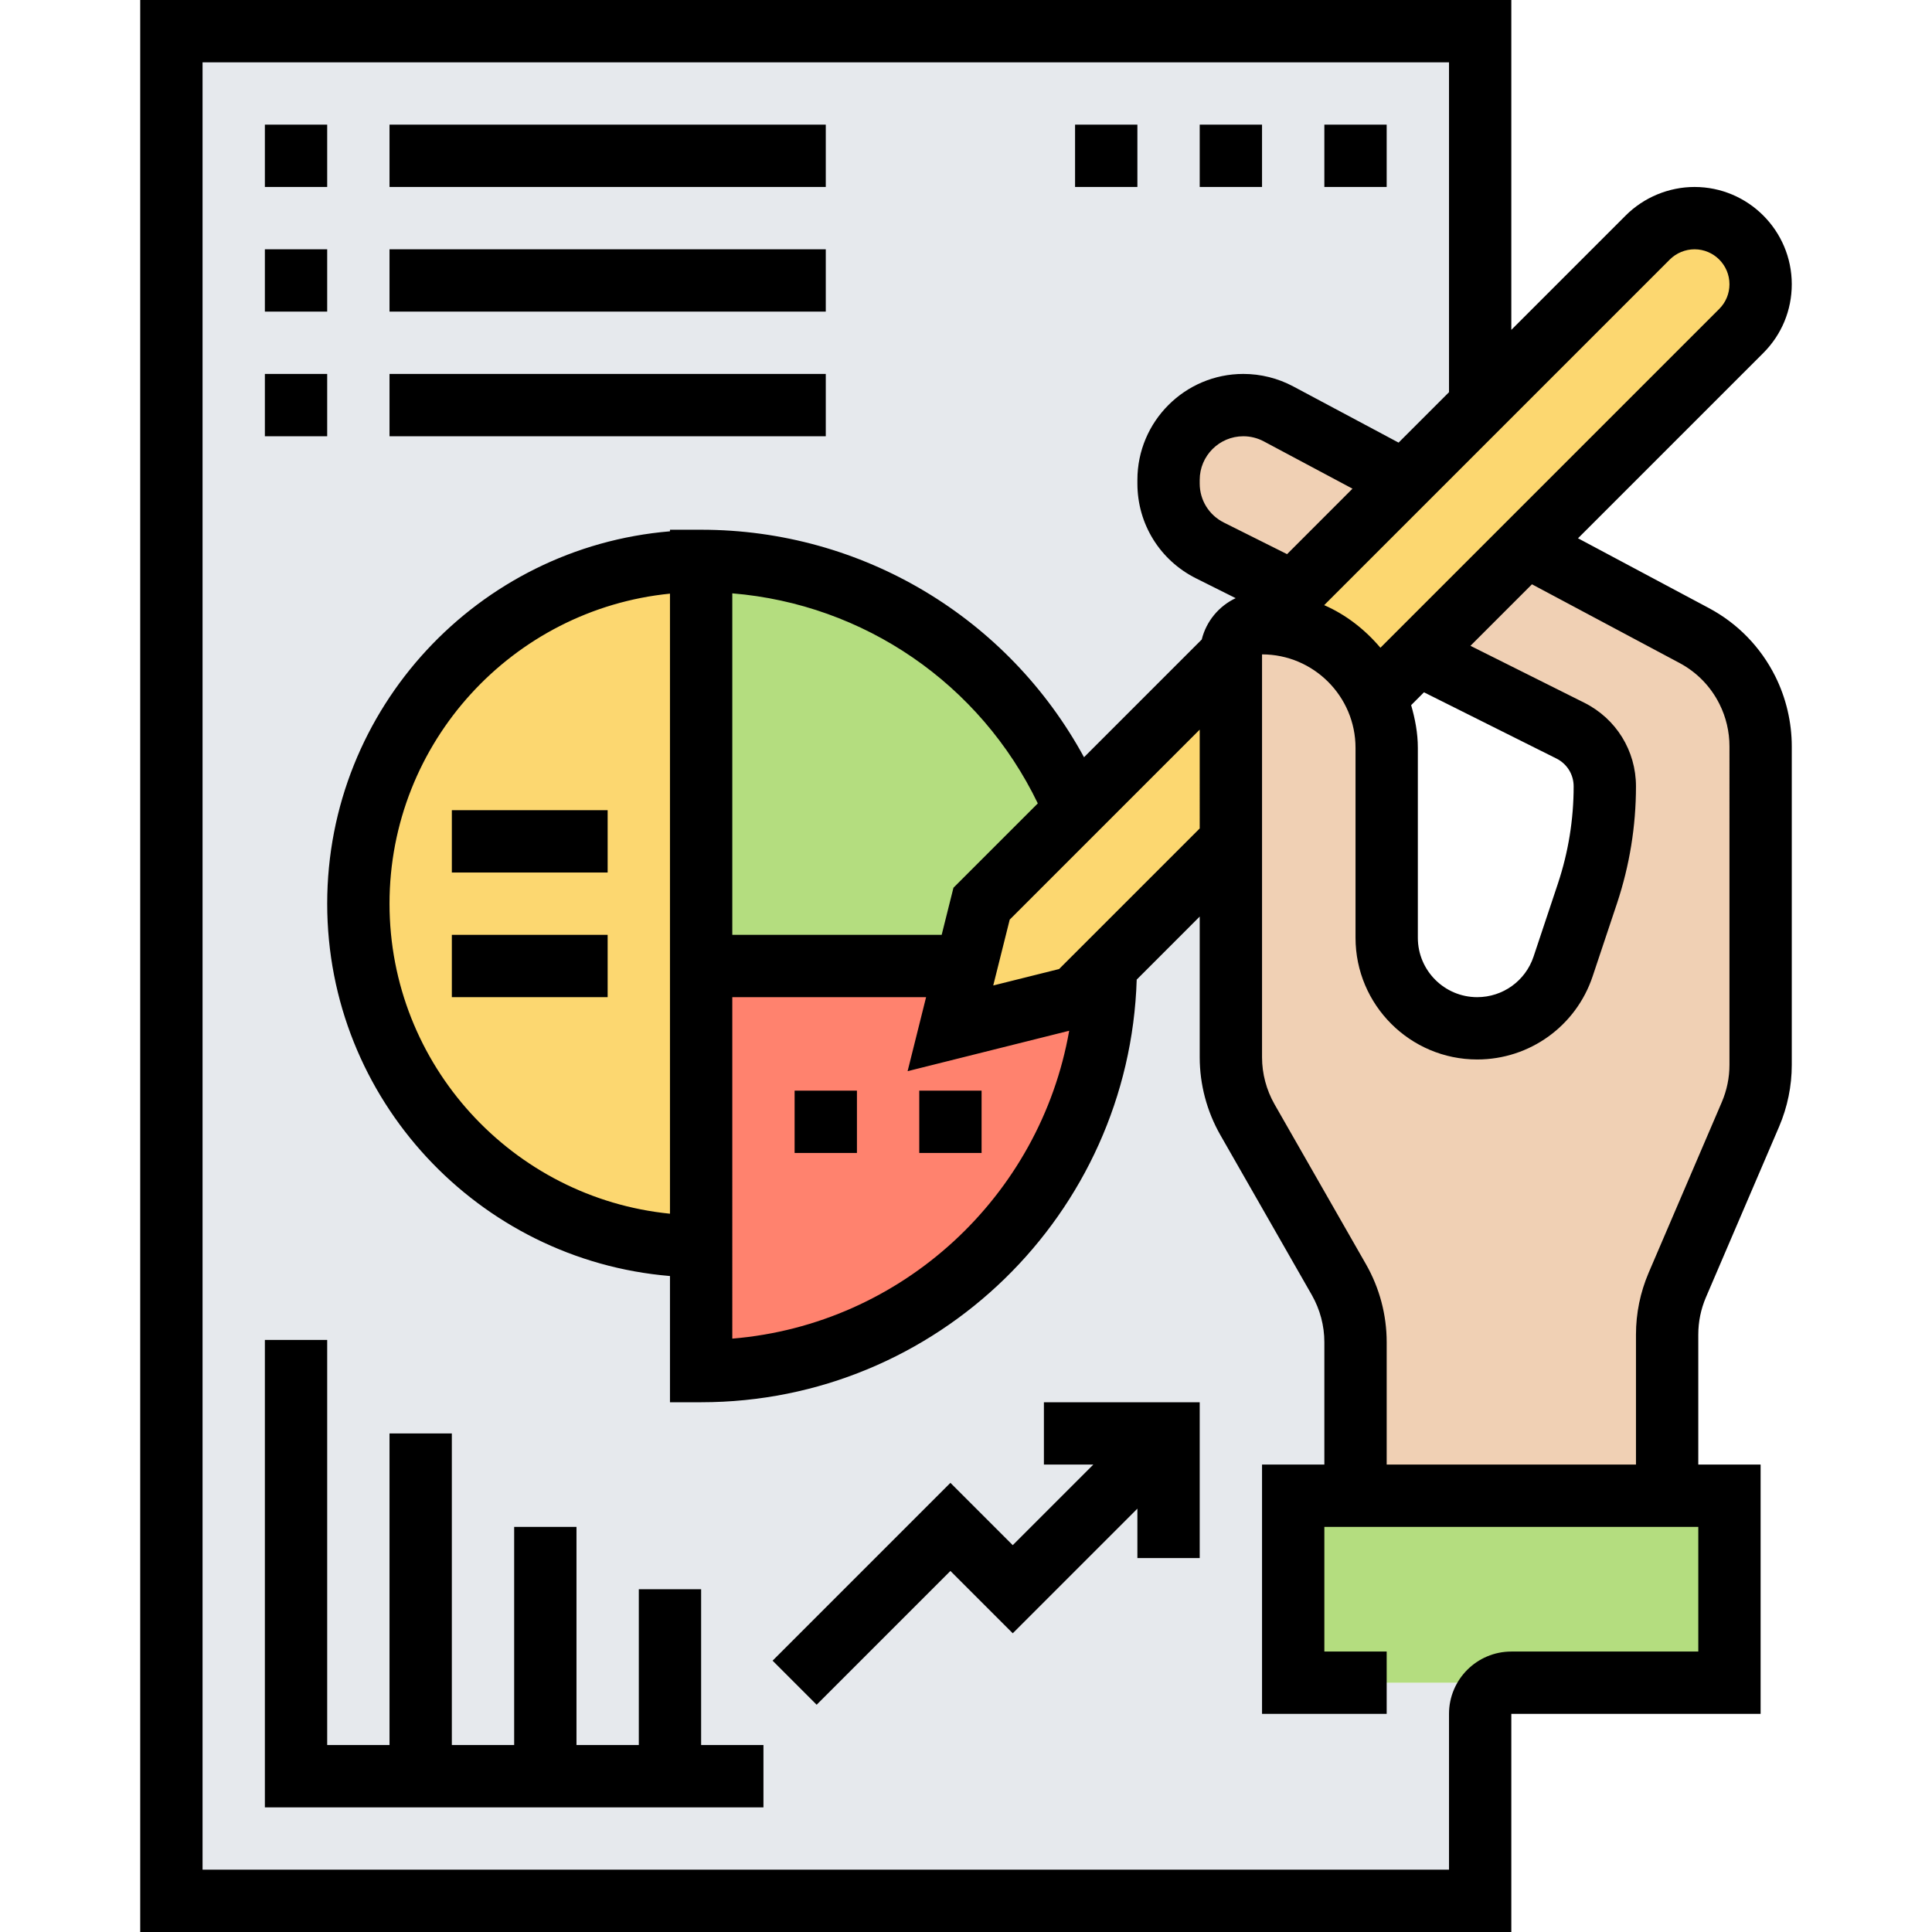 <svg height="496pt" viewBox="-36 0 496 496" width="496pt" xmlns="http://www.w3.org/2000/svg"><path d="m8 488v-480h336v96l-19.441 19.441-32.32-17.203c-2.797-1.438-5.918-2.238-9.039-2.238-5.277 0-10.078 2.16-13.598 5.602-3.441 3.52-5.602 8.32-5.602 13.598v.961c0 7.281 4.078 13.918 10.641 17.121l21.359 10.719-8 8c-4.398 0-8 3.602-8 8l-39.922 40-.078-.078c-15.68-37.523-52.801-63.922-96-63.922-48.641 0-88 39.359-88 88s39.359 88 88 88v32c57.441 0 104-46.559 104-104l32-32v55.441c0 5.598 1.441 11.117 4.238 16l23.523 41.117c2.797 4.883 4.238 10.402 4.238 16v39.441h-16v48h56c-4.398 0-8 3.602-8 8v48zm0 0" fill="#e6e9ed"/><path d="m144 248v72c-48.641 0-88-39.359-88-88s39.359-88 88-88zm0 0" fill="#fcd770"/><path d="m240.078 208-24.078 24-4.238 16.961-3.762-.961h-64v-104c43.199 0 80.32 26.398 96 63.922zm0 0" fill="#b4dd7f"/><path d="m248 248c0 57.441-46.559 104-104 104v-104h64l3.762.961-3.762 15.039 32-8zm0 0" fill="#ff826e"/><path d="m408 384v48h-112v-48zm0 0" fill="#b4dd7f"/><path d="m324.559 123.441-28.559 28.559-21.359-10.719c-6.562-3.203-10.641-9.84-10.641-17.121v-.961c0-5.277 2.16-10.078 5.602-13.598 3.52-3.441 8.32-5.602 13.598-5.602 3.121 0 6.242.801 9.039 2.238zm0 0" fill="#f0d0b4"/><path d="m328 168-10.879 10.879c-4.961-11.117-16.16-18.879-29.121-18.879l99.039-99.039c3.199-3.199 7.52-4.961 12-4.961 4.641 0 8.961 1.922 12 4.961 3.039 3.039 4.961 7.359 4.961 12 0 4.48-1.762 8.801-4.961 12zm0 0" fill="#fcd770"/><path d="m280 168v48l-40 40-32 8 3.762-15.039 4.238-16.961 24.078-24zm0 0" fill="#fcd770"/><path d="m280 168c0-4.398 3.602-8 8-8 12.961 0 24.16 7.762 29.121 18.879 1.84 4 2.879 8.48 2.879 13.121v48.719c0 6.48 2.559 12.242 6.801 16.48 4.238 4.242 10 6.801 16.48 6.801 10 0 18.879-6.398 22-15.922l6.238-18.719c2.961-8.879 4.48-18.16 4.48-27.438 0-6.082-3.441-11.602-8.879-14.32l-39.121-19.602 27.84-27.84 43.121 22.961c5.84 3.199 10.641 8.078 13.598 14.078 2.242 4.48 3.441 9.441 3.441 14.402v81.758c0 4.402-.879 8.719-2.641 12.719l-18.719 43.844c-1.762 4-2.641 8.316-2.641 12.719v41.359h-80v-39.441c0-5.598-1.441-11.117-4.238-16l-23.523-41.117c-2.797-4.883-4.238-10.402-4.238-16zm0 0" fill="#f0d0b4"/><path d="m402.711 156.105-33.59-17.914 47.566-47.566c4.719-4.715 7.312-10.984 7.312-17.656 0-13.77-11.199-24.969-24.969-24.969-6.574 0-13.008 2.664-17.656 7.312l-29.375 29.375v-84.688h-352v496h352v-56h64v-64h-16v-33.375c0-3.305.664-6.52 1.961-9.562l18.793-43.832c2.148-5.047 3.246-10.383 3.246-15.855v-81.758c0-6.227-1.473-12.457-4.246-18.008-3.762-7.504-9.648-13.562-17.043-17.504zm-10.023-89.48c1.672-1.664 3.984-2.625 6.344-2.625 4.945 0 8.969 4.023 8.969 8.969 0 2.398-.93 4.648-2.625 6.344l-86.984 86.984c-3.934-4.648-8.789-8.465-14.438-10.938zm-66.406 114.406 3.293-3.297 34 17c2.73 1.363 4.426 4.105 4.426 7.152 0 8.496-1.359 16.898-4.047 24.969l-6.242 18.719c-2.078 6.242-7.895 10.426-14.473 10.426-8.406 0-15.238-6.84-15.238-15.246v-48.754c0-3.832-.711-7.457-1.719-10.969zm-54.281 31.656-36.098 36.09-16.91 4.223 4.23-16.91 48.777-48.777zm-136 98.906c-40.367-4.027-72-38.188-72-79.594s31.633-75.566 72-79.594zm69.754-71.594h-53.754v-87.672c33.84 2.793 63.609 23.207 78.434 53.93l-21.656 21.652zm-53.754 16h49.754l-4.746 19 41.48-10.375c-7.457 42.465-42.848 75.422-86.488 79.039zm142.426-113.734-16.227-8.113c-3.824-1.914-6.199-5.754-6.199-10.016v-.938c0-6.176 5.023-11.199 11.199-11.199 1.832 0 3.648.457 5.266 1.32l22.758 12.137zm105.574 281.734h-48c-8.824 0-16 7.176-16 16v40h-320v-464h320v84.688l-12.945 12.945-27.055-14.434c-3.922-2.094-8.344-3.199-12.801-3.199-15 0-27.199 12.199-27.199 27.199v.938c0 10.367 5.77 19.688 15.039 24.336l10.191 5.094c-4.301 2.035-7.543 5.906-8.711 10.617l-30.223 30.223c-19.496-35.805-56.883-58.406-98.297-58.406h-8v.406c-49.199 4.09-88 45.363-88 95.594s38.801 91.504 88 95.594v32.406h8c60.574 0 109.953-48.375 111.824-108.504l16.176-16.184v36.113c0 6.988 1.832 13.895 5.305 19.98l23.504 41.113c2.078 3.672 3.191 7.832 3.191 12.047v31.434h-16v64h32v-16h-16v-32h96zm8-150.625c0 3.305-.664 6.52-1.961 9.562l-18.793 43.832c-2.148 5.047-3.246 10.383-3.246 15.855v33.375h-64v-31.434c0-6.992-1.832-13.895-5.305-19.98l-23.504-41.113c-2.078-3.664-3.191-7.824-3.191-12.039v-103.434c13.23 0 24 10.77 24 24v48.754c0 17.23 14.016 31.246 31.238 31.246 13.473 0 25.387-8.586 29.641-21.359l6.25-18.719c3.23-9.715 4.871-19.809 4.871-30.035 0-9.152-5.09-17.375-13.266-21.473l-29.23-14.613 15.793-15.793 37.879 20.199c4.457 2.379 8 6.023 10.266 10.555 1.68 3.344 2.559 7.094 2.559 10.848zm0 0"/><path d="m168 280h16v16h-16zm0 0"/><path d="m200 280h16v16h-16zm0 0"/><path d="m80 208h40v16h-40zm0 0"/><path d="m80 240h40v16h-40zm0 0"/><path d="m144 408h-16v40h-16v-56h-16v56h-16v-80h-16v80h-16v-104h-16v120h128v-16h-16zm0 0"/><path d="m232 376h12.688l-20.688 20.688-16-16-45.656 45.656 11.312 11.312 34.344-34.344 16 16 32-32v12.688h16v-40h-40zm0 0"/><path d="m32 32h16v16h-16zm0 0"/><path d="m64 32h112v16h-112zm0 0"/><path d="m32 64h16v16h-16zm0 0"/><path d="m64 64h112v16h-112zm0 0"/><path d="m32 96h16v16h-16zm0 0"/><path d="m64 96h112v16h-112zm0 0"/><path d="m240 32h16v16h-16zm0 0"/><path d="m272 32h16v16h-16zm0 0"/><path d="m304 32h16v16h-16zm0 0"/></svg>